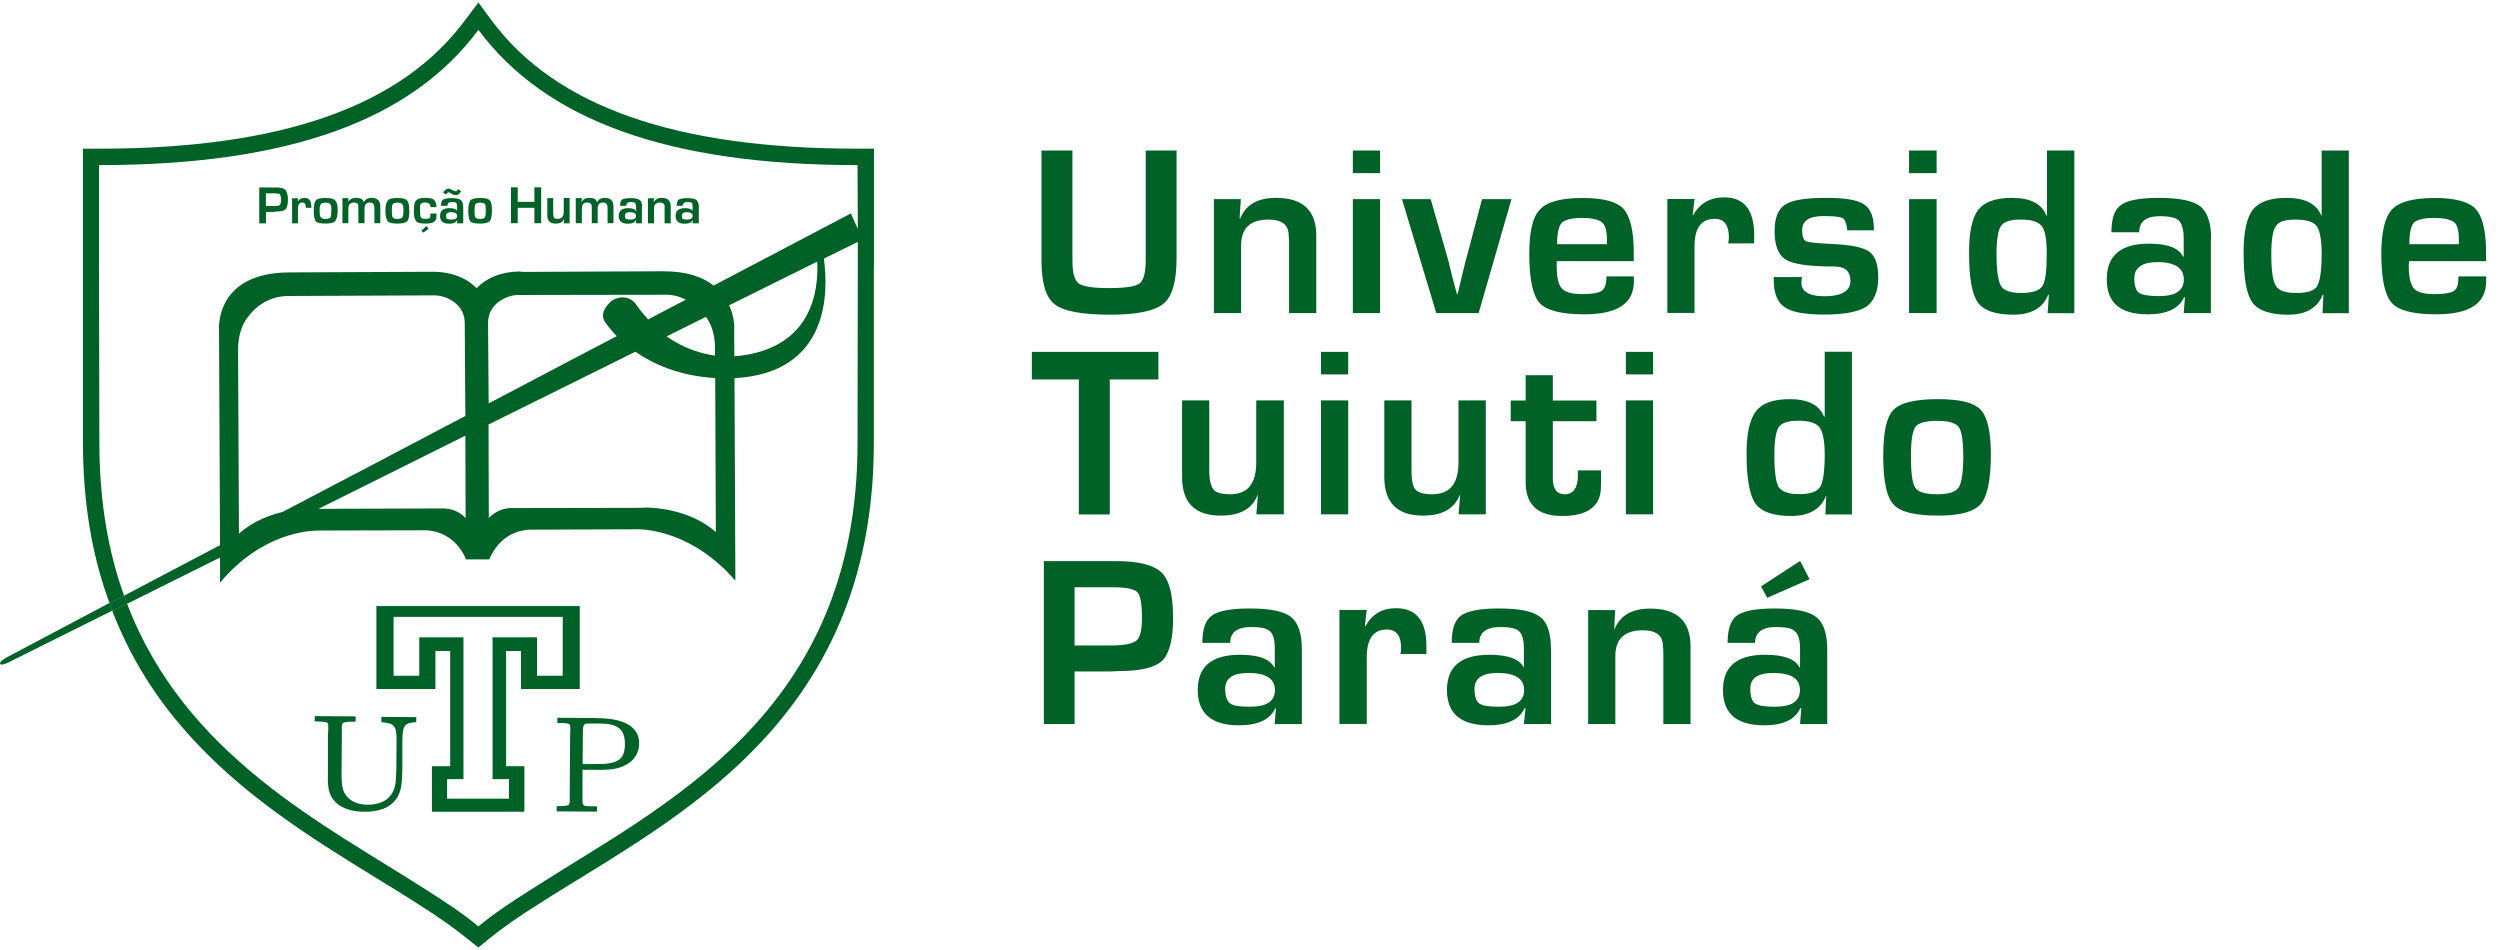 <svg width="179" height="68" viewBox="0 0 179 68" fill="none" xmlns="http://www.w3.org/2000/svg">
<g clip-path="url(#clip0_9781_21977)">
<path fill-rule="evenodd" clip-rule="evenodd" d="M176.054 17.492V17.159C176.054 16.512 175.947 16.09 175.722 15.919C175.498 15.722 175.014 15.605 174.26 15.605C173.506 15.605 173.04 15.739 172.816 15.955C172.618 16.198 172.511 16.71 172.511 17.483H176.054V17.492ZM178.01 19.801V20.133C178.01 21.732 176.817 22.505 174.421 22.505C172.807 22.505 171.739 22.236 171.255 21.688C170.752 21.13 170.501 19.962 170.501 18.183C170.501 16.584 170.77 15.524 171.272 14.994C171.802 14.437 172.825 14.176 174.35 14.176C175.785 14.176 176.763 14.446 177.247 14.949C177.759 15.506 178.001 16.548 178.001 18.093V18.695H172.493C172.466 18.875 172.466 19.01 172.466 19.046C172.466 19.846 172.6 20.376 172.842 20.663C173.085 20.933 173.578 21.059 174.323 21.059C175.031 21.059 175.498 20.969 175.722 20.816C175.938 20.663 176.027 20.331 176.027 19.792H178.001L178.01 19.801ZM165.899 20.492C166.123 20.142 166.231 19.36 166.231 18.165C166.231 17.168 166.096 16.503 165.881 16.189C165.638 15.874 165.127 15.722 164.374 15.722C163.62 15.722 163.153 15.856 162.956 16.189C162.741 16.476 162.624 17.168 162.624 18.183C162.624 19.36 162.732 20.133 162.956 20.466C163.153 20.816 163.647 20.978 164.4 20.978C165.199 20.978 165.683 20.825 165.908 20.492H165.899ZM168.177 10.78V22.424H166.293L166.356 21.113L166.311 21.095C165.935 22.047 165.118 22.532 163.826 22.532C162.534 22.532 161.673 22.227 161.26 21.643C160.839 21.041 160.641 19.873 160.641 18.049C160.641 16.611 160.866 15.587 161.305 15.012C161.745 14.455 162.57 14.167 163.701 14.167C165.028 14.167 165.872 14.589 166.204 15.434H166.231V10.78H168.177ZM154.586 21.202C155.779 21.202 156.362 20.807 156.362 20.007C156.362 19.208 155.743 18.767 154.478 18.767C153.375 18.767 152.818 19.163 152.818 19.918C152.818 20.448 152.926 20.807 153.15 20.96C153.366 21.113 153.859 21.202 154.586 21.202ZM158.3 17.096V22.415H156.353L156.443 21.301L156.38 21.283C156.003 22.101 155.142 22.505 153.787 22.505C151.814 22.505 150.845 21.688 150.845 19.998C150.845 18.309 151.841 17.447 153.85 17.447C155.205 17.447 156.021 17.761 156.308 18.381H156.353V17.069C156.353 16.422 156.219 16.009 156.003 15.784C155.806 15.587 155.339 15.479 154.649 15.479C153.653 15.479 153.168 15.856 153.168 16.629H151.177C151.177 15.65 151.401 14.985 151.867 14.679C152.307 14.347 153.195 14.167 154.568 14.167C156.012 14.167 157.008 14.365 157.537 14.769C158.049 15.191 158.318 15.946 158.318 17.096H158.3ZM146.233 20.492C146.458 20.142 146.547 19.36 146.547 18.165C146.547 17.168 146.44 16.503 146.189 16.189C145.946 15.874 145.462 15.722 144.681 15.722C143.955 15.722 143.488 15.856 143.264 16.189C143.067 16.476 142.95 17.168 142.95 18.183C142.95 19.36 143.067 20.133 143.264 20.466C143.479 20.816 143.973 20.978 144.726 20.978C145.48 20.978 146.009 20.825 146.224 20.492H146.233ZM148.521 10.78V22.424H146.61L146.7 21.113L146.655 21.095C146.278 22.047 145.435 22.532 144.152 22.532C142.869 22.532 142.008 22.227 141.604 21.643C141.183 21.041 140.985 19.873 140.985 18.049C140.985 16.611 141.209 15.587 141.649 15.012C142.089 14.455 142.887 14.167 144.044 14.167C145.372 14.167 146.189 14.589 146.521 15.434H146.565V10.78H148.512H148.521ZM140.564 32.55C140.564 31.508 140.456 30.843 140.232 30.556C140.007 30.268 139.496 30.133 138.698 30.133C137.899 30.133 137.37 30.268 137.154 30.556C136.93 30.861 136.823 31.553 136.823 32.613C136.823 33.835 136.912 34.608 137.137 34.922C137.334 35.237 137.863 35.389 138.706 35.389C139.55 35.389 140.034 35.21 140.241 34.904C140.456 34.572 140.573 33.799 140.573 32.559L140.564 32.55ZM141.811 29.334C142.295 29.846 142.546 30.906 142.546 32.523C142.546 34.32 142.304 35.515 141.837 36.072C141.353 36.629 140.357 36.917 138.832 36.917C137.145 36.917 136.087 36.674 135.593 36.135C135.082 35.605 134.84 34.455 134.84 32.676C134.84 30.897 135.082 29.864 135.567 29.352C136.06 28.839 137.119 28.579 138.733 28.579C140.348 28.579 141.326 28.822 141.811 29.334ZM138.662 14.257V22.415H136.688V14.257H138.662ZM138.662 10.78V12.397H136.688V10.78H138.662ZM134.167 16.494H132.265L132.247 16.36C132.202 15.964 132.095 15.713 131.915 15.605C131.709 15.515 131.269 15.47 130.561 15.47C129.547 15.47 129.035 15.802 129.035 16.467C129.035 16.907 129.125 17.177 129.305 17.267C129.484 17.357 130.103 17.42 131.117 17.465C132.507 17.527 133.422 17.707 133.844 18.022C134.266 18.336 134.481 18.929 134.481 19.864C134.481 20.861 134.194 21.544 133.638 21.948C133.064 22.325 132.068 22.523 130.632 22.523C129.197 22.523 128.282 22.343 127.779 21.993C127.268 21.66 126.999 20.996 126.999 20.061V19.837H129.035C128.991 19.944 128.991 20.061 128.991 20.124C128.901 20.834 129.457 21.211 130.65 21.211C131.843 21.211 132.489 20.834 132.489 20.124C132.489 19.414 132.113 19.082 131.332 19.082C129.583 19.082 128.434 18.929 127.878 18.597C127.322 18.264 127.062 17.572 127.062 16.539C127.062 15.605 127.304 14.985 127.815 14.652C128.327 14.32 129.296 14.167 130.722 14.167C132.148 14.167 133.001 14.32 133.467 14.634C133.961 14.949 134.176 15.587 134.176 16.494H134.167ZM130.318 34.877C130.525 34.545 130.65 33.772 130.65 32.568C130.65 31.571 130.516 30.906 130.273 30.591C130.031 30.286 129.538 30.124 128.766 30.124C128.057 30.124 127.573 30.259 127.349 30.591C127.151 30.906 127.044 31.571 127.044 32.586C127.044 33.763 127.151 34.518 127.349 34.868C127.573 35.201 128.057 35.38 128.811 35.38C129.565 35.38 130.094 35.228 130.318 34.868V34.877ZM132.597 25.192V36.836H130.695L130.758 35.524L130.74 35.506C130.363 36.459 129.529 36.944 128.237 36.944C126.945 36.944 126.111 36.638 125.689 36.054C125.267 35.452 125.052 34.257 125.052 32.46C125.052 30.996 125.294 29.998 125.743 29.424C126.182 28.866 126.981 28.579 128.129 28.579C129.457 28.579 130.273 29.001 130.605 29.837L130.65 29.819V25.183H132.597V25.192ZM127.107 50.601C128.273 50.601 128.874 50.223 128.874 49.406C128.874 48.588 128.255 48.184 126.963 48.184C125.86 48.184 125.321 48.561 125.321 49.316C125.321 49.846 125.438 50.205 125.653 50.358C125.895 50.538 126.362 50.601 127.098 50.601H127.107ZM130.83 46.504V51.841H128.883L128.973 50.709H128.901C128.524 51.526 127.663 51.931 126.308 51.931C124.343 51.931 123.365 51.086 123.365 49.406C123.365 47.726 124.361 46.881 126.38 46.881C127.726 46.881 128.551 47.187 128.838 47.788H128.883V46.477C128.883 45.83 128.775 45.416 128.524 45.21C128.327 44.985 127.86 44.895 127.169 44.895C126.174 44.895 125.662 45.273 125.662 46.028H123.697C123.697 45.048 123.913 44.41 124.361 44.078C124.828 43.745 125.707 43.566 127.062 43.566C128.524 43.566 129.52 43.763 130.049 44.186C130.561 44.581 130.83 45.363 130.83 46.495V46.504ZM128.883 40.16L129.565 41.472L126.532 42.802L126.093 41.984L128.883 40.169V40.16ZM125.599 16.854V17.429H123.742C123.787 17.204 123.787 17.051 123.787 16.979C123.787 16.117 123.455 15.668 122.791 15.668C121.813 15.668 121.329 16.314 121.329 17.617V22.406H119.382V14.248H121.329L121.194 15.398H121.239C121.706 14.553 122.459 14.131 123.455 14.131C124.873 14.131 125.599 15.021 125.599 16.836V16.854ZM121.042 46.279V51.841H119.095V46.611L119.05 46.036C118.961 45.434 118.494 45.129 117.633 45.129C116.305 45.129 115.659 45.749 115.659 46.989V51.841H113.712V43.682H115.641L115.578 45.057H115.596C115.991 44.078 116.834 43.575 118.162 43.575C120.082 43.575 121.042 44.482 121.042 46.279ZM118.359 28.669V36.827H116.413V28.669H118.359ZM118.359 25.192V26.809H116.413V25.192H118.359ZM115.058 17.492V17.159C115.058 16.512 114.923 16.09 114.699 15.919C114.484 15.722 113.99 15.605 113.237 15.605C112.528 15.605 112.044 15.739 111.819 15.955C111.604 16.198 111.487 16.71 111.487 17.483H115.049L115.058 17.492ZM116.987 19.801V20.133C116.987 21.732 115.812 22.505 113.416 22.505C111.801 22.505 110.734 22.236 110.231 21.688C109.738 21.13 109.496 19.962 109.496 18.183C109.496 16.584 109.738 15.524 110.267 14.994C110.779 14.437 111.792 14.176 113.318 14.176C114.843 14.176 115.758 14.446 116.242 14.949C116.727 15.506 116.978 16.548 116.978 18.093V18.695H111.461V19.046C111.461 19.846 111.568 20.376 111.837 20.663C112.08 20.933 112.564 21.059 113.3 21.059C114.035 21.059 114.493 20.969 114.69 20.816C114.914 20.663 115.022 20.331 115.022 19.792H116.969L116.987 19.801ZM114.636 33.682V34.105C114.636 34.482 114.636 34.796 114.618 35.084C114.511 36.324 113.578 36.944 111.846 36.944C110.115 36.944 109.236 36.144 109.236 34.527V30.16H108.168V28.678H109.236V26.863H111.182V28.678H114.304V30.16H111.182V34.257C111.182 35.012 111.469 35.389 112.044 35.389C112.663 35.389 112.977 34.922 112.977 34.015V33.682H114.636ZM107.352 50.601C108.527 50.601 109.128 50.223 109.128 49.406C109.128 48.588 108.482 48.184 107.217 48.184C106.132 48.184 105.575 48.561 105.575 49.316C105.575 49.846 105.683 50.205 105.907 50.358C106.123 50.538 106.616 50.601 107.343 50.601H107.352ZM111.057 46.504V51.841H109.11L109.227 50.709H109.155C108.778 51.526 107.917 51.931 106.571 51.931C104.597 51.931 103.602 51.086 103.602 49.406C103.602 47.726 104.615 46.881 106.634 46.881C107.98 46.881 108.805 47.187 109.092 47.788H109.11V46.477C109.11 45.83 109.002 45.416 108.778 45.21C108.554 44.985 108.114 44.895 107.423 44.895C106.428 44.895 105.916 45.273 105.916 46.028H103.943C103.943 45.048 104.158 44.41 104.606 44.078C105.073 43.745 105.952 43.566 107.307 43.566C108.769 43.566 109.765 43.763 110.294 44.186C110.806 44.581 111.048 45.363 111.048 46.495L111.057 46.504ZM108.222 14.257L105.871 22.415H102.839L100.381 14.257H102.435L103.521 18.031C103.682 18.561 103.808 19.055 103.916 19.558L104.113 20.313L104.319 21.067H104.364L104.544 20.313L104.723 19.558C104.858 18.983 104.992 18.471 105.118 18.031L106.114 14.257H108.222ZM106.383 28.669V36.827H104.436L104.544 35.434H104.526C104.122 36.432 103.261 36.917 101.888 36.917C100.049 36.917 99.116 36.009 99.116 34.141V28.669H101.063V33.682C101.063 34.365 101.152 34.832 101.35 35.057C101.556 35.282 101.951 35.389 102.543 35.389C103.808 35.389 104.427 34.635 104.427 33.125V28.669H106.374H106.383ZM102.13 46.252V46.827H100.273C100.318 46.602 100.318 46.468 100.318 46.387C100.318 45.524 99.986 45.075 99.295 45.075C98.344 45.075 97.86 45.74 97.86 47.025V51.832H95.904V43.673H97.86L97.725 44.806L97.77 44.833C98.237 43.97 98.963 43.548 99.959 43.548C101.404 43.548 102.13 44.455 102.13 46.252ZM98.811 14.257V22.415H96.864V14.257H98.811ZM98.811 10.78V12.397H96.864V10.78H98.811ZM96.532 28.669V36.827H94.585V28.669H96.532ZM96.532 25.192V26.809H94.585V25.192H96.532ZM94.245 16.872V22.415H92.298V17.204L92.253 16.629C92.163 16.027 91.697 15.722 90.835 15.722C89.508 15.722 88.862 16.341 88.862 17.581V22.415H86.915V14.257H88.844L88.754 15.632L88.799 15.65C89.203 14.652 90.037 14.167 91.365 14.167C93.293 14.167 94.245 15.075 94.245 16.872ZM89.49 50.601C90.683 50.601 91.284 50.223 91.284 49.406C91.284 48.588 90.647 48.184 89.382 48.184C88.278 48.184 87.722 48.561 87.722 49.316C87.722 49.846 87.857 50.205 88.072 50.358C88.296 50.538 88.763 50.601 89.49 50.601ZM93.213 46.504V51.841H91.266L91.356 50.709H91.311C90.934 51.526 90.073 51.931 88.7 51.931C86.753 51.931 85.758 51.086 85.758 49.406C85.758 47.726 86.753 46.881 88.79 46.881C90.118 46.881 90.934 47.187 91.23 47.788H91.275V46.477C91.275 45.83 91.167 45.416 90.943 45.21C90.719 44.985 90.261 44.895 89.57 44.895C88.593 44.895 88.081 45.273 88.081 46.028H86.09C86.09 45.048 86.305 44.41 86.771 44.078C87.211 43.745 88.126 43.566 89.472 43.566C90.934 43.566 91.93 43.763 92.441 44.186C92.953 44.581 93.213 45.363 93.213 46.495V46.504ZM91.921 28.669V36.827H89.956L90.064 35.434H90.046C89.669 36.432 88.781 36.917 87.408 36.917C85.569 36.917 84.636 36.009 84.636 34.141V28.669H86.583V33.682C86.583 34.365 86.7 34.832 86.897 35.057C87.076 35.282 87.471 35.389 88.09 35.389C89.328 35.389 89.947 34.635 89.947 33.125V28.669H91.912H91.921ZM84.241 10.78V18.516C84.241 20.133 83.936 21.22 83.317 21.732C82.698 22.262 81.415 22.532 79.513 22.532C77.477 22.532 76.149 22.29 75.503 21.777C74.884 21.292 74.57 20.25 74.57 18.651V10.78H76.786V18.651C76.786 19.513 76.921 20.052 77.235 20.295C77.54 20.52 78.275 20.627 79.406 20.627C80.536 20.627 81.308 20.52 81.595 20.295C81.9 20.052 82.034 19.477 82.034 18.561V10.78H84.25H84.241ZM81.765 44.239C81.765 43.242 81.658 42.64 81.433 42.398C81.209 42.173 80.635 42.047 79.684 42.047H76.939V46.216H79.46C80.456 46.216 81.075 46.108 81.371 45.866C81.64 45.641 81.765 45.084 81.765 44.248V44.239ZM83.999 44.195C83.999 45.749 83.73 46.791 83.228 47.294C82.698 47.806 81.658 48.049 80.061 48.049L79.549 48.076H76.939V51.841H74.741V40.178H79.989C81.559 40.178 82.618 40.466 83.174 40.996C83.73 41.553 83.99 42.613 83.99 44.186L83.999 44.195ZM82.941 25.192V27.168H79.46V36.836H77.244V27.168H73.879V25.192H82.932H82.941ZM62.567 19.226V31.67C62.567 39.783 60.261 46.414 55.524 51.984C51.451 56.773 46.221 59.99 41.619 62.829C40.578 63.476 39.582 64.069 38.631 64.689C37.034 65.686 35.913 66.486 34.98 67.241L34.253 67.843L33.499 67.241C32.566 66.486 31.463 65.686 29.866 64.689C28.915 64.069 27.919 63.467 26.879 62.829C22.276 59.99 17.046 56.773 12.973 51.984C10.829 49.478 9.187 46.728 8.039 43.736L9.097 43.224C13.26 54.132 23.2 59.011 30.485 63.692C31.885 64.581 33.167 65.417 34.253 66.333C35.339 65.426 36.621 64.581 38.021 63.692C47.45 57.618 61.418 51.23 61.4 31.67L61.418 19.226V17.321L61.75 17.141L61.418 16.386L61.4 11.822C47.827 11.822 39.062 8.606 34.253 2.136C29.453 8.615 20.662 11.822 7.088 11.822V19.226L7.115 31.67C7.115 35.901 7.752 39.514 8.882 42.649C8.532 42.847 8.173 43.026 7.841 43.179C6.559 39.72 5.939 35.884 5.939 31.67V10.645H7.088C20.15 10.645 28.718 7.626 33.302 1.445L34.253 0.178L35.186 1.445C39.77 7.635 48.356 10.645 61.4 10.645H62.576V19.226H62.567ZM61.418 16.386L61.75 17.141L61.418 17.321V16.386ZM33.32 29.783L33.275 23.125C33.275 21.732 31.921 21.148 31.104 21.148C30.53 21.148 21.137 21.193 20.652 21.193C19.172 21.193 18.221 22.038 17.71 22.748C17.001 23.682 17.046 24.967 17.046 25.057L17.109 38.211C18.105 37.321 19.253 36.899 20.231 36.656C24.421 34.464 28.906 32.11 33.32 29.783ZM33.338 37.114L33.32 31.194L22.806 36.432L31.732 36.405C32.755 36.405 33.329 37.07 33.347 37.114H33.338ZM49.11 21.463C48.688 21.238 48.177 21.085 47.584 21.104C47.1 21.104 37.707 21.121 37.115 21.121C36.298 21.121 34.944 21.723 34.944 23.116L34.989 28.884C38.156 27.222 41.251 25.578 44.157 24.069C43.583 23.466 43.341 23.071 43.314 23.044C42.803 22.271 43.825 21.517 43.87 21.49C44.139 21.337 44.382 21.292 44.579 21.292C45.225 21.292 45.53 21.777 45.548 21.804C45.817 22.2 46.104 22.532 46.409 22.873C47.342 22.388 48.248 21.894 49.11 21.454V21.463ZM51.191 25.461V24.949C51.191 24.886 51.254 23.619 50.545 22.685L47.728 24.087C48.993 24.976 50.249 25.326 51.182 25.461H51.191ZM51.254 38.094L51.209 27.069C48.643 26.917 46.777 26.072 45.494 25.183L34.98 30.394L34.998 37.087C35.043 37.07 35.599 36.378 36.612 36.378L45.979 36.36C45.979 36.36 46.068 36.342 46.203 36.342C46.912 36.342 49.415 36.477 51.254 38.094ZM52.779 25.497C58.162 24.94 58.619 20.798 58.512 18.732L52.205 21.858C52.626 22.766 52.581 23.565 52.564 23.61L52.581 25.515C52.716 25.488 52.779 25.488 52.779 25.488V25.497ZM60.907 15.254L61.418 16.386V17.321L58.987 18.516C59.319 20.87 59.427 26.701 52.59 27.078L52.653 41.58C49.621 38.058 46.257 37.896 45.656 37.896L37.931 37.923C35.787 38.013 35.078 39.945 35.034 40.053H33.374C33.329 39.963 32.62 38.031 30.449 37.968L22.815 37.986C22.133 37.986 18.76 38.139 15.754 41.715V39.918L9.115 43.224C9.026 43.026 8.963 42.847 8.891 42.649C10.928 41.58 13.251 40.34 15.754 39.037L15.682 23.736C15.664 23.511 15.395 19.522 20.733 19.504L30.853 19.459H31.05C31.562 19.459 33.069 19.549 34.127 20.636C35.15 19.549 36.648 19.441 37.187 19.441C37.294 19.441 37.366 19.468 37.366 19.468L47.486 19.423C49.208 19.423 50.339 19.846 51.092 20.448C56.96 17.366 60.727 15.389 60.925 15.281L60.907 15.254ZM49.19 15.722C49.459 15.722 49.594 15.632 49.594 15.461C49.594 15.29 49.459 15.191 49.172 15.191C48.93 15.191 48.822 15.281 48.822 15.434C48.822 15.569 48.84 15.632 48.885 15.677C48.93 15.695 49.038 15.722 49.19 15.722ZM50.034 14.814V15.991H49.594L49.612 15.748C49.522 15.928 49.325 16.018 49.011 16.018C48.589 16.018 48.374 15.838 48.374 15.461C48.374 15.084 48.598 14.904 49.038 14.904C49.325 14.904 49.522 14.967 49.594 15.102V14.814C49.594 14.679 49.567 14.572 49.531 14.527C49.468 14.482 49.379 14.464 49.217 14.464C48.993 14.464 48.885 14.553 48.885 14.733H48.446C48.446 14.509 48.508 14.356 48.598 14.293C48.706 14.23 48.912 14.185 49.199 14.185C49.531 14.185 49.756 14.23 49.863 14.32C49.971 14.41 50.043 14.589 50.043 14.832L50.034 14.814ZM46.804 14.482C46.912 14.284 47.118 14.167 47.378 14.167C47.8 14.167 48.024 14.365 48.024 14.769V15.991H47.584V14.724C47.558 14.589 47.45 14.5 47.253 14.5C46.983 14.5 46.831 14.634 46.831 14.922V15.991H46.391V14.194H46.831L46.804 14.482ZM45.144 15.722C45.413 15.722 45.539 15.632 45.539 15.461C45.539 15.281 45.404 15.191 45.117 15.191C44.875 15.191 44.741 15.281 44.741 15.434C44.741 15.569 44.758 15.632 44.83 15.677C44.875 15.695 44.983 15.722 45.135 15.722H45.144ZM45.961 14.814V15.991H45.539V15.748C45.449 15.928 45.27 16.018 44.965 16.018C44.525 16.018 44.301 15.838 44.301 15.461C44.301 15.084 44.525 14.904 44.992 14.904C45.279 14.904 45.458 14.967 45.521 15.102H45.548V14.814C45.548 14.679 45.503 14.572 45.458 14.527C45.413 14.482 45.306 14.464 45.171 14.464C44.947 14.464 44.839 14.553 44.839 14.733H44.4C44.4 14.509 44.444 14.356 44.534 14.293C44.642 14.23 44.848 14.185 45.153 14.185C45.458 14.185 45.683 14.23 45.799 14.32C45.934 14.41 45.979 14.589 45.979 14.832L45.961 14.814ZM44.741 53.242C44.741 52.218 44.229 51.805 42.973 51.805H42.202C41.825 51.787 41.762 51.868 41.735 52.29L41.717 54.707H42.516C44.265 54.734 44.732 54.419 44.749 53.242H44.741ZM42.659 51.418C43.808 51.418 45.781 51.598 45.763 53.26C45.763 53.88 45.404 54.455 44.857 54.743C44.301 55.048 43.772 55.138 42.686 55.12H41.708V57.312C41.708 57.69 41.753 57.735 42.39 57.735H42.74V58.112L39.86 58.094V57.717H40.084C40.461 57.717 40.685 57.672 40.73 57.627L40.793 57.447V56.737L40.82 52.766L40.838 52.056C40.82 51.967 40.793 51.922 40.793 51.877C40.685 51.769 40.354 51.769 39.905 51.769V51.391L42.65 51.409L42.659 51.418ZM43.924 14.787V15.982H43.502V14.895C43.502 14.625 43.395 14.5 43.188 14.5C42.919 14.5 42.794 14.652 42.794 14.94V15.982H42.372V14.877C42.372 14.724 42.354 14.634 42.309 14.589C42.264 14.544 42.175 14.5 42.04 14.5C41.771 14.5 41.663 14.652 41.663 14.94V15.982H41.224V14.185H41.663L41.636 14.455H41.663C41.726 14.275 41.932 14.167 42.193 14.167C42.525 14.167 42.704 14.275 42.749 14.5C42.839 14.275 43.018 14.167 43.305 14.167C43.727 14.167 43.924 14.392 43.924 14.787ZM40.291 48.382V44.168H28.18V48.382H30.019V45.632H33.185V55.785H32.01V57.187H36.442V55.785H35.267V45.632H38.452V48.382H40.291ZM41.511 43.395V49.334H37.303V46.611H36.236V54.86H37.546V58.121H30.925V54.86H32.234V46.611H31.176V49.334H26.95V43.395H41.52H41.511ZM40.784 14.194V15.991H40.363L40.389 15.677C40.3 15.901 40.102 16.009 39.788 16.009C39.385 16.009 39.187 15.811 39.187 15.407V14.185H39.609V15.29C39.609 15.443 39.636 15.56 39.672 15.605C39.717 15.65 39.806 15.668 39.941 15.668C40.228 15.668 40.363 15.488 40.363 15.155V14.176H40.784V14.194ZM38.748 13.412V15.982H38.263V14.877H37.07V15.982H36.586V13.412H37.07V14.455H38.263V13.412H38.748ZM34.782 15.057C34.782 14.814 34.764 14.679 34.72 14.616C34.675 14.553 34.567 14.509 34.388 14.509C34.208 14.509 34.101 14.553 34.038 14.616C33.993 14.679 33.975 14.841 33.975 15.057C33.975 15.326 33.993 15.497 34.038 15.569C34.083 15.632 34.19 15.677 34.388 15.677C34.567 15.677 34.675 15.632 34.72 15.569C34.764 15.506 34.782 15.326 34.782 15.057ZM35.069 14.347C35.177 14.455 35.222 14.679 35.222 15.03C35.222 15.434 35.177 15.695 35.069 15.829C34.962 15.937 34.737 16.009 34.406 16.009C34.029 16.009 33.787 15.964 33.679 15.856C33.589 15.722 33.526 15.479 33.526 15.084C33.526 14.706 33.589 14.464 33.679 14.356C33.787 14.221 34.029 14.176 34.388 14.176C34.746 14.176 34.962 14.221 35.078 14.356L35.069 14.347ZM32.342 15.722C32.611 15.722 32.737 15.632 32.737 15.461C32.737 15.29 32.584 15.191 32.315 15.191C32.046 15.191 31.939 15.281 31.939 15.434C31.939 15.569 31.965 15.632 32.001 15.677C32.064 15.695 32.154 15.722 32.333 15.722H32.342ZM33.167 14.814V15.991H32.728L32.746 15.748C32.656 15.928 32.459 16.018 32.172 16.018C31.732 16.018 31.508 15.838 31.508 15.461C31.508 15.084 31.732 14.904 32.172 14.904C32.486 14.904 32.656 14.967 32.728 15.102V14.814C32.728 14.679 32.701 14.572 32.665 14.527C32.62 14.482 32.513 14.464 32.351 14.464C32.127 14.464 32.037 14.553 32.037 14.733H31.571C31.571 14.509 31.633 14.356 31.723 14.293C31.84 14.23 32.037 14.185 32.324 14.185C32.656 14.185 32.88 14.23 32.988 14.32C33.096 14.41 33.167 14.589 33.167 14.832V14.814ZM32.791 13.547L33.015 13.682C32.907 13.88 32.791 13.97 32.638 13.97C32.575 13.97 32.459 13.951 32.351 13.88C32.243 13.817 32.172 13.772 32.127 13.772C32.064 13.772 31.992 13.835 31.947 13.925L31.723 13.79C31.858 13.61 31.965 13.502 32.118 13.502C32.163 13.502 32.27 13.547 32.387 13.61C32.495 13.655 32.584 13.7 32.629 13.7C32.692 13.7 32.737 13.655 32.782 13.547H32.791ZM31.257 15.299V15.362L31.239 15.65C31.176 15.892 30.925 16.009 30.467 16.009C30.117 16.009 29.893 15.964 29.785 15.829C29.678 15.695 29.633 15.452 29.633 15.093C29.633 14.715 29.678 14.473 29.785 14.365C29.893 14.23 30.117 14.167 30.449 14.167C30.763 14.167 30.961 14.212 31.068 14.302C31.176 14.392 31.248 14.572 31.248 14.832H30.826C30.826 14.607 30.691 14.5 30.449 14.5C30.27 14.5 30.162 14.544 30.117 14.607C30.072 14.67 30.072 14.832 30.072 15.093C30.072 15.335 30.099 15.515 30.135 15.56C30.18 15.65 30.288 15.668 30.485 15.668C30.62 15.668 30.727 15.65 30.772 15.605C30.817 15.56 30.817 15.452 30.817 15.29H31.257V15.299ZM30.53 16.189L30.683 16.386L30.306 16.656L30.171 16.521L30.521 16.189H30.53ZM29.803 51.329V51.706C28.942 51.769 28.825 51.904 28.808 53.081V55.057C28.79 56.189 28.718 56.585 28.476 57.034C27.991 57.897 27.04 58.121 26.107 58.121C24.824 58.121 23.936 57.636 23.631 56.836C23.496 56.486 23.452 56.099 23.479 55.354V52.649L23.505 52.227C23.505 51.85 23.505 51.832 23.46 51.76L23.308 51.697C23.048 51.67 22.779 51.652 22.537 51.652V51.275L25.461 51.293V51.67H25.219C24.842 51.67 24.6 51.715 24.537 51.787L24.474 51.94V52.649L24.456 55.381C24.456 56.333 24.546 56.693 24.851 57.043C25.183 57.42 25.694 57.618 26.313 57.618C27.13 57.618 27.731 57.348 28.045 56.845C28.314 56.405 28.35 56.09 28.377 55.075L28.395 53.081C28.395 51.949 28.26 51.796 27.309 51.706V51.329L29.839 51.346L29.803 51.329ZM28.888 15.057C28.888 14.814 28.861 14.679 28.799 14.616C28.754 14.553 28.646 14.509 28.467 14.509C28.287 14.509 28.18 14.553 28.117 14.616C28.072 14.679 28.054 14.841 28.054 15.057C28.054 15.326 28.072 15.497 28.117 15.569C28.18 15.632 28.296 15.677 28.467 15.677C28.637 15.677 28.754 15.632 28.799 15.569C28.861 15.506 28.888 15.326 28.888 15.057ZM29.31 15.03C29.31 15.434 29.265 15.695 29.175 15.829C29.041 15.937 28.825 16.009 28.485 16.009C28.108 16.009 27.883 15.964 27.776 15.856C27.668 15.722 27.596 15.479 27.596 15.084C27.596 14.706 27.659 14.464 27.776 14.356C27.866 14.221 28.108 14.176 28.458 14.176C28.808 14.176 29.032 14.221 29.148 14.356C29.256 14.464 29.301 14.688 29.301 15.039L29.31 15.03ZM27.229 14.787V15.982H26.807V14.895C26.807 14.625 26.699 14.5 26.493 14.5C26.224 14.5 26.098 14.652 26.098 14.94V15.982H25.659V14.877C25.659 14.724 25.659 14.634 25.614 14.589C25.569 14.544 25.479 14.5 25.345 14.5C25.075 14.5 24.941 14.652 24.941 14.94V15.982H24.519V14.185H24.941V14.455C25.03 14.275 25.228 14.167 25.497 14.167C25.829 14.167 26.008 14.275 26.053 14.5C26.143 14.275 26.322 14.167 26.61 14.167C27.031 14.167 27.229 14.392 27.229 14.787ZM23.73 15.057C23.73 14.814 23.712 14.679 23.64 14.616C23.622 14.553 23.488 14.509 23.308 14.509C23.129 14.509 23.021 14.553 22.976 14.616C22.904 14.679 22.886 14.841 22.886 15.057C22.886 15.326 22.904 15.497 22.976 15.569C23.021 15.632 23.129 15.677 23.308 15.677C23.488 15.677 23.622 15.632 23.658 15.569C23.703 15.506 23.721 15.326 23.721 15.057H23.73ZM23.999 14.347C24.107 14.455 24.178 14.679 24.178 15.03C24.178 15.434 24.107 15.695 23.999 15.829C23.909 15.937 23.685 16.009 23.353 16.009C22.976 16.009 22.734 15.964 22.617 15.856C22.51 15.722 22.465 15.479 22.465 15.084C22.465 14.706 22.51 14.464 22.617 14.356C22.725 14.221 22.949 14.176 23.308 14.176C23.667 14.176 23.909 14.221 23.99 14.356L23.999 14.347ZM22.294 14.769V14.877H21.891V14.787C21.891 14.589 21.801 14.5 21.666 14.5C21.451 14.5 21.334 14.634 21.334 14.922V15.991H20.913V14.194H21.334L21.316 14.437C21.424 14.257 21.604 14.167 21.801 14.167C22.133 14.167 22.285 14.365 22.285 14.769H22.294ZM20.123 14.329C20.123 14.104 20.078 13.97 20.034 13.907C19.989 13.862 19.854 13.844 19.657 13.844H19.038V14.751H19.594C19.818 14.751 19.971 14.733 20.015 14.688C20.078 14.643 20.123 14.509 20.123 14.338V14.329ZM20.437 13.592C20.545 13.727 20.617 13.97 20.617 14.302C20.617 14.634 20.554 14.877 20.437 14.994C20.329 15.102 20.087 15.146 19.755 15.146L19.621 15.174H19.047V15.991H18.562V13.421H19.737C20.087 13.421 20.312 13.484 20.446 13.601L20.437 13.592ZM9.097 43.215L8.039 43.727C7.976 43.548 7.904 43.368 7.841 43.17C8.173 43.018 8.523 42.838 8.882 42.64C8.945 42.838 9.017 43.018 9.106 43.215H9.097ZM7.832 43.17C7.895 43.368 7.967 43.548 8.03 43.727L0.512 47.474C0.332 47.546 0.207 47.582 0.117 47.582C-0.125 47.582 0.009 47.312 0.512 47.052C0.539 47.025 3.392 45.542 7.841 43.17H7.832Z" fill="#006227"/>
</g>
<defs>
<clipPath id="clip0_9781_21977">
<rect width="179" height="68" fill="white"/>
</clipPath>
</defs>
</svg>
